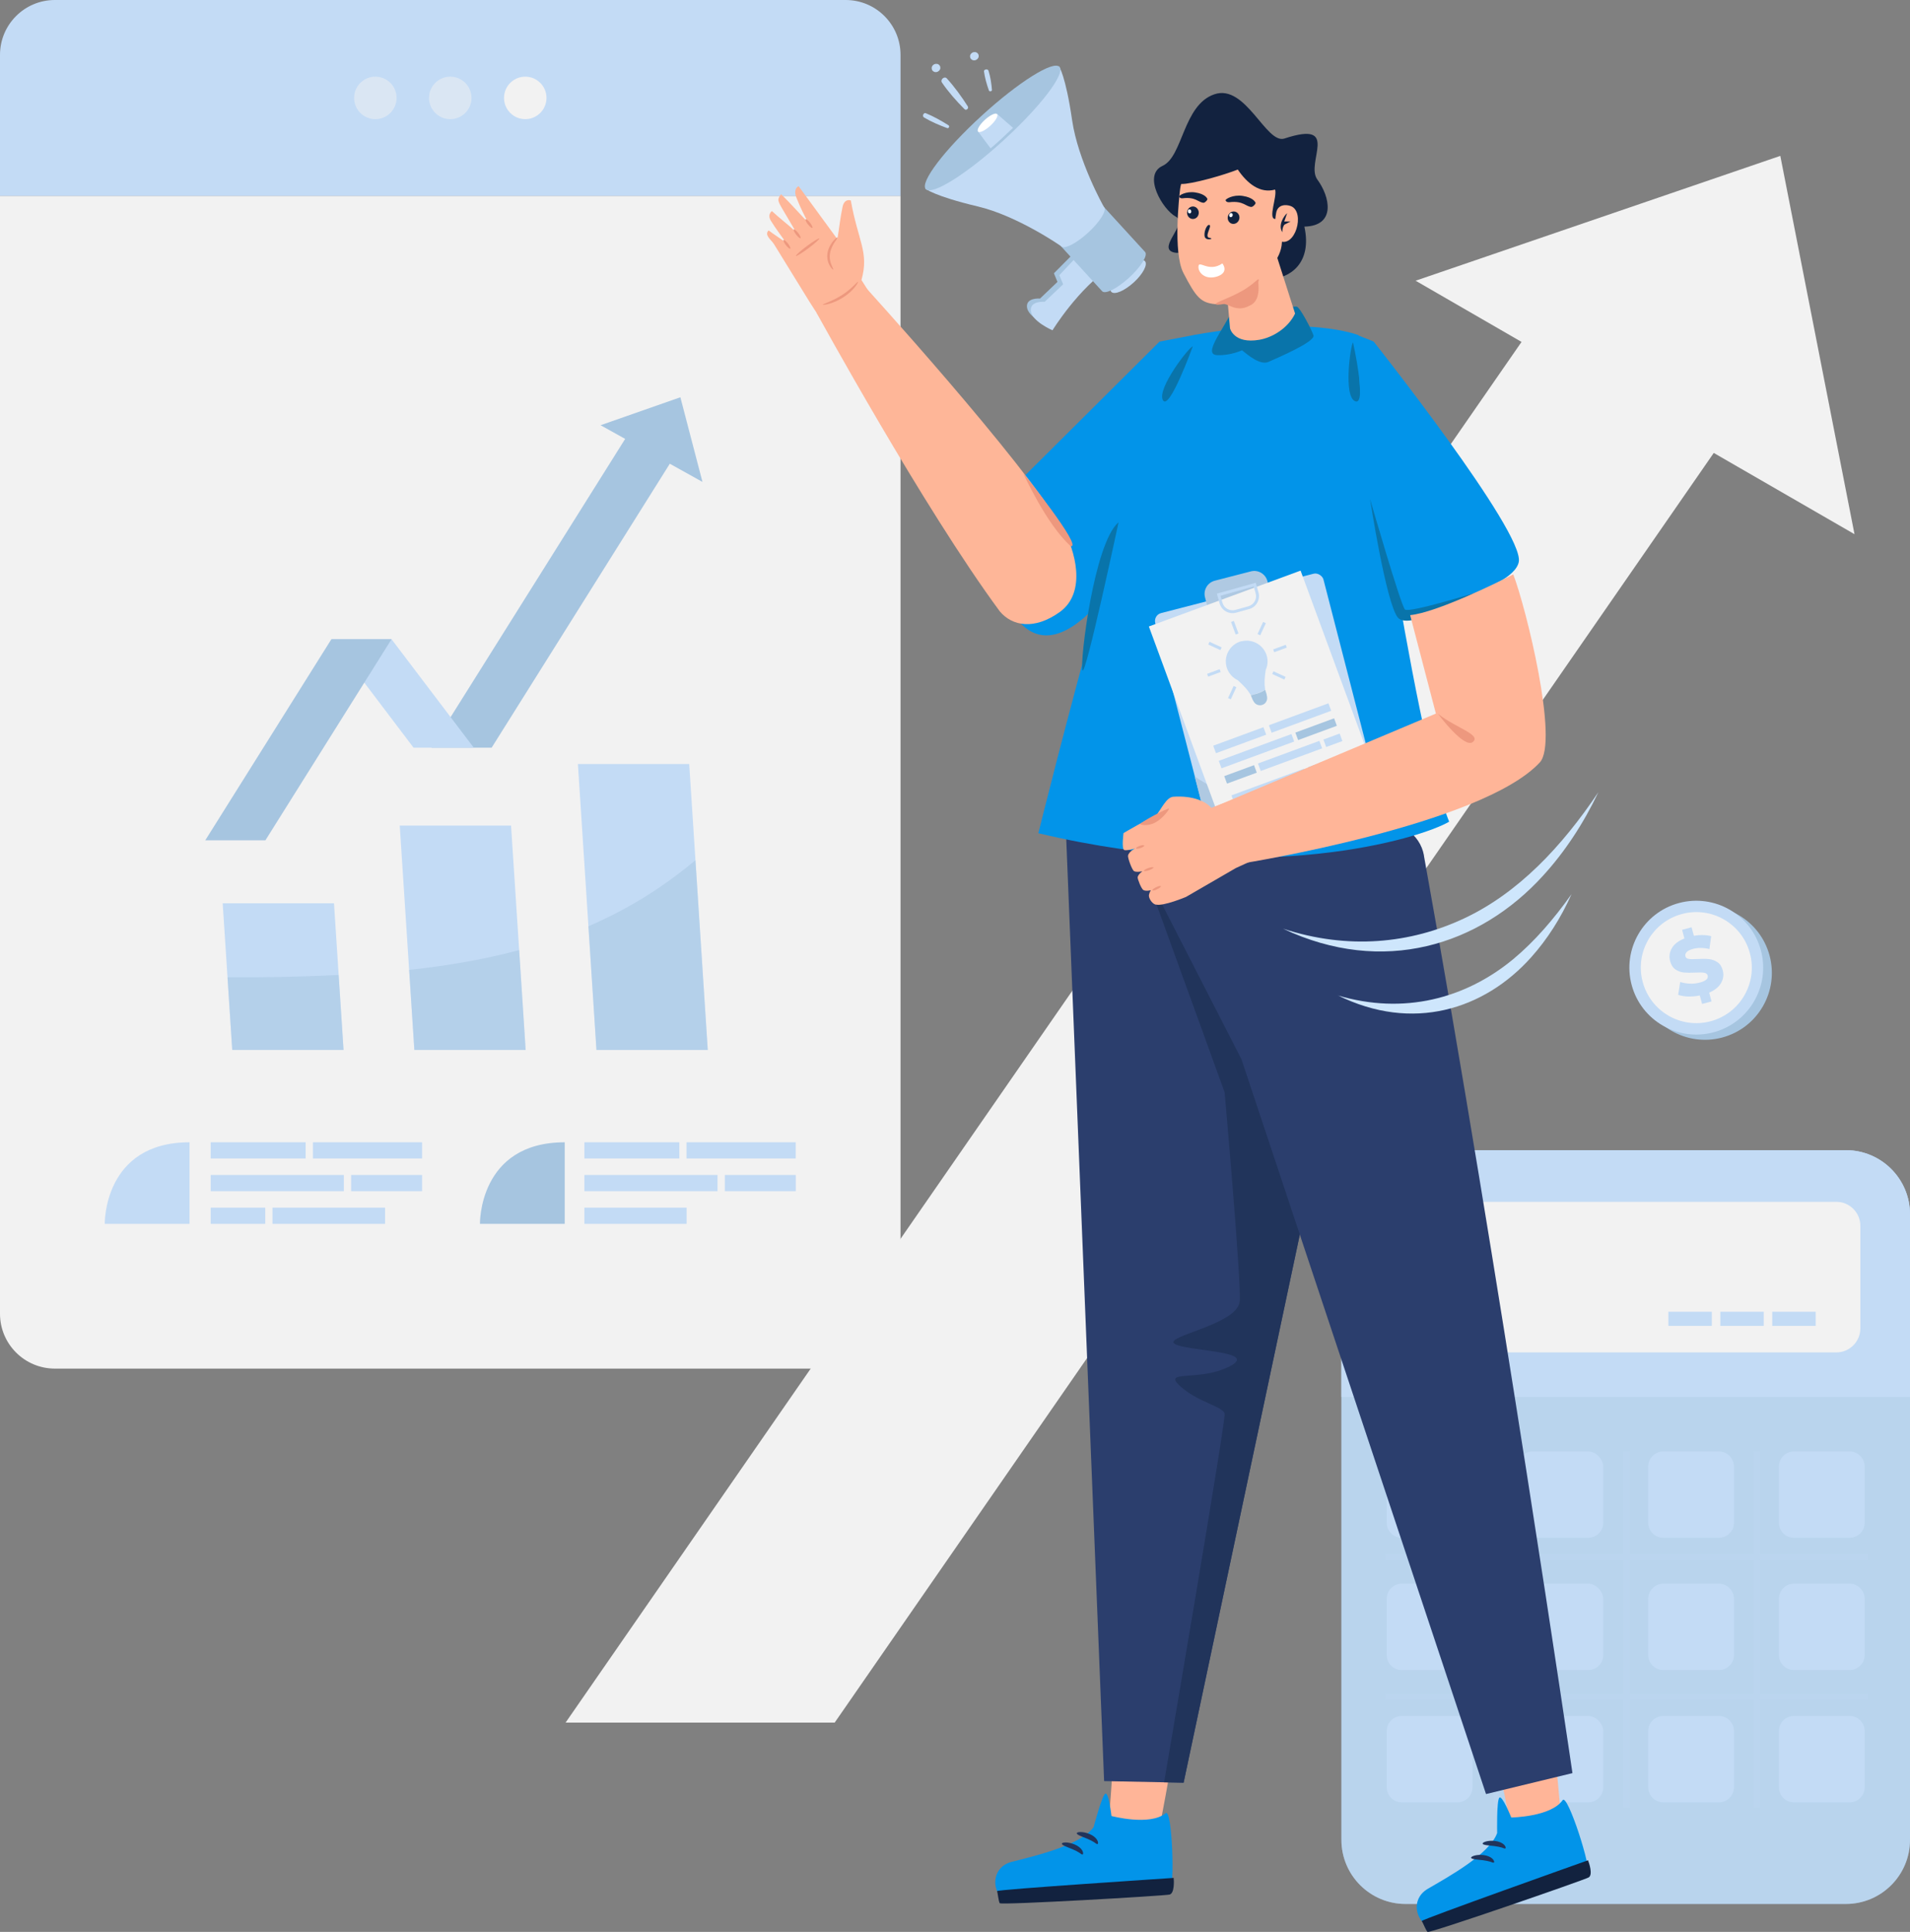 <svg xmlns="http://www.w3.org/2000/svg" id="_&#x30EC;&#x30A4;&#x30E4;&#x30FC;_2" data-name="&#x30EC;&#x30A4;&#x30E4;&#x30FC; 2" viewBox="0 0 241.96 244.66"><rect x="0" y="0" width="241.96" height="244.66" fill="#808080" stroke="none"/><defs><style>      .cls-1 {        opacity: .25;      }      .cls-1, .cls-2, .cls-3, .cls-4, .cls-5, .cls-6, .cls-7, .cls-8, .cls-9, .cls-10, .cls-11, .cls-12, .cls-13, .cls-14, .cls-15, .cls-16, .cls-17, .cls-18 {        stroke-width: 0px;      }      .cls-1, .cls-4, .cls-10 {        fill: #c3dbf5;      }      .cls-2, .cls-19 {        opacity: .5;      }      .cls-2, .cls-5 {        fill: #f2f2f2;      }      .cls-20 {        opacity: .35;      }      .cls-3, .cls-4 {        fill-rule: evenodd;      }      .cls-3, .cls-11 {        fill: #a6c5e0;      }      .cls-6 {        fill: #2b3e6d;      }      .cls-7 {        fill: #0974aa;      }      .cls-8 {        fill: #21345b;      }      .cls-9 {        fill: #12223f;      }      .cls-12 {        fill: #afc9e2;      }      .cls-13 {        fill: #cee6fc;      }      .cls-14 {        fill: #feb698;      }      .cls-15 {        fill: #fff;      }      .cls-16 {        fill: #ffb598;      }      .cls-17 {        fill: #ed987e;      }      .cls-18 {        fill: #0294e9;      }    </style></defs><g id="_&#x7DE8;&#x96C6;&#x30E2;&#x30FC;&#x30C9;" data-name="&#x7DE8;&#x96C6;&#x30E2;&#x30FC;&#x30C9;"><g><g><g><g><path class="cls-10" d="m233.84,145.66h-55.79c-4.48,0-8.12,3.64-8.12,8.12v79.23c0,4.47,3.64,8.11,8.12,8.11h55.79c4.48,0,8.12-3.64,8.12-8.11v-79.23c0-4.48-3.64-8.12-8.12-8.12Z"></path><g class="cls-20"><path class="cls-11" d="m233.84,145.66h-55.79c-4.48,0-8.12,3.64-8.12,8.12v79.23c0,4.47,3.64,8.11,8.12,8.11h55.79c4.48,0,8.12-3.64,8.12-8.11v-79.23c0-4.48-3.64-8.12-8.12-8.12Z"></path></g><g><g><g><path class="cls-10" d="m177.58,183.81h7.05c1.05,0,1.91.86,1.91,1.91v7.12c0,1.05-.86,1.91-1.91,1.91h-7.05c-1.05,0-1.91-.86-1.91-1.91v-7.12c0-1.05.86-1.91,1.91-1.91Z"></path><rect class="cls-10" x="192.23" y="183.81" width="10.87" height="10.94" rx="1.91" ry="1.91"></rect><path class="cls-10" d="m210.7,183.81h7.05c1.05,0,1.91.86,1.91,1.91v7.12c0,1.05-.86,1.91-1.91,1.91h-7.04c-1.05,0-1.91-.86-1.91-1.91v-7.12c0-1.05.86-1.91,1.91-1.91Z"></path><path class="cls-10" d="m227.26,183.81h7.05c1.05,0,1.91.86,1.91,1.91v7.12c0,1.05-.86,1.91-1.91,1.91h-7.05c-1.05,0-1.91-.86-1.91-1.91v-7.12c0-1.05.86-1.91,1.91-1.91Z"></path></g><g><path class="cls-10" d="m177.58,200.56h7.05c1.05,0,1.91.86,1.91,1.91v7.12c0,1.05-.86,1.91-1.91,1.91h-7.05c-1.05,0-1.91-.86-1.91-1.91v-7.12c0-1.05.86-1.91,1.91-1.91Z"></path><rect class="cls-10" x="192.23" y="200.56" width="10.87" height="10.94" rx="1.91" ry="1.91"></rect><path class="cls-10" d="m210.7,200.56h7.05c1.05,0,1.91.86,1.91,1.91v7.12c0,1.05-.86,1.91-1.91,1.91h-7.04c-1.05,0-1.91-.86-1.91-1.91v-7.12c0-1.05.86-1.91,1.91-1.91Z"></path><path class="cls-10" d="m227.26,200.56h7.05c1.05,0,1.91.86,1.91,1.91v7.12c0,1.05-.86,1.91-1.91,1.91h-7.05c-1.05,0-1.91-.86-1.91-1.91v-7.12c0-1.05.86-1.91,1.91-1.91Z"></path></g><g><path class="cls-10" d="m177.58,217.31h7.05c1.05,0,1.91.86,1.91,1.91v7.12c0,1.05-.86,1.91-1.91,1.91h-7.05c-1.05,0-1.91-.86-1.91-1.91v-7.12c0-1.05.86-1.91,1.91-1.91Z"></path><rect class="cls-10" x="192.23" y="217.31" width="10.87" height="10.94" rx="1.91" ry="1.91"></rect><path class="cls-10" d="m210.7,217.31h7.05c1.05,0,1.91.86,1.91,1.91v7.12c0,1.05-.86,1.91-1.91,1.91h-7.04c-1.05,0-1.91-.86-1.91-1.91v-7.12c0-1.05.86-1.91,1.91-1.91Z"></path><path class="cls-10" d="m227.26,217.31h7.05c1.05,0,1.91.86,1.91,1.91v7.12c0,1.05-.86,1.91-1.91,1.91h-7.05c-1.05,0-1.91-.86-1.91-1.91v-7.12c0-1.05.86-1.91,1.91-1.91Z"></path></g></g><path class="cls-10" d="m241.96,153.78v23.13h-72.03v-23.13c0-4.48,3.64-8.12,8.12-8.12h55.79c4.48,0,8.12,3.64,8.12,8.12Z"></path><path class="cls-5" d="m232.63,152.2h-53.37c-1.68,0-3.05,1.36-3.05,3.04v12.99c0,1.68,1.37,3.04,3.05,3.04h53.37c1.68,0,3.04-1.37,3.04-3.04v-12.99c0-1.68-1.37-3.04-3.04-3.04Z"></path><rect class="cls-10" x="211.35" y="166.12" width="5.5" height="1.79"></rect><rect class="cls-10" x="217.93" y="166.12" width="5.5" height="1.79"></rect><rect class="cls-10" x="224.51" y="166.12" width="5.5" height="1.79"></rect></g></g><path class="cls-1" d="m236.56,197.59v-.82h-13.58v-12.97h-.82v12.97h-15.7v-12.97h-.82v12.97h-15.7v-12.97h-.82v12.97h-13.58v.82h13.58v16.89h-13.58v.82h13.58v13.62h.82v-13.62h15.7v13.62h.82v-13.62h15.7v13.62h.82v-13.62h13.58v-.82h-13.58v-16.89h13.58Zm-46.62,16.89v-16.89h15.7v16.89h-15.7Zm16.52,0v-16.89h15.7v16.89h-15.7Z"></path></g><polygon class="cls-5" points="234.93 67.65 225.53 19.74 179.33 35.55 192.75 43.3 71.65 218.15 105.74 218.15 217.1 57.36 234.93 67.65"></polygon><g><g><path class="cls-5" d="m0,166.37c0,3.84,3.11,6.95,6.95,6.95h100.18c3.84,0,6.95-3.11,6.95-6.95V24.8H0v141.58Z"></path><path class="cls-10" d="m107.13,0H6.95C3.11,0,0,3.11,0,6.95v17.85h114.08V6.95c0-3.84-3.11-6.95-6.95-6.95Z"></path></g><g><circle class="cls-2" cx="47.55" cy="12.4" r="2.69"></circle><circle class="cls-2" cx="57.04" cy="12.4" r="2.69"></circle><circle class="cls-5" cx="66.54" cy="12.4" r="2.69"></circle></g><g><g><rect class="cls-10" x="26.69" y="144.66" width="12.03" height="2.05"></rect><rect class="cls-10" x="39.64" y="144.66" width="13.83" height="2.05"></rect><rect class="cls-10" x="26.69" y="148.8" width="16.87" height="2.05"></rect><rect class="cls-10" x="44.48" y="148.8" width="8.99" height="2.05"></rect><rect class="cls-10" x="26.69" y="152.94" width="6.91" height="2.05"></rect><rect class="cls-10" x="34.52" y="152.94" width="14.26" height="2.05"></rect></g><g><rect class="cls-10" x="74.03" y="144.66" width="12.03" height="2.05"></rect><rect class="cls-10" x="86.97" y="144.66" width="13.83" height="2.05"></rect><rect class="cls-10" x="74.03" y="148.8" width="16.87" height="2.05"></rect><rect class="cls-10" x="91.82" y="148.8" width="8.99" height="2.05"></rect><rect class="cls-10" x="74.03" y="152.94" width="12.95" height="2.05"></rect></g><path class="cls-10" d="m13.27,154.99h10.74v-10.33c-10.93,0-10.74,10.33-10.74,10.33Z"></path><path class="cls-11" d="m60.8,154.99h10.74v-10.33c-10.93,0-10.74,10.33-10.74,10.33Z"></path></g><g><g><polygon class="cls-11" points="86.19 50.31 88.99 61.03 76.08 53.85 86.19 50.31"></polygon><polygon class="cls-11" points="54.65 94.69 62.28 94.69 86.89 55.48 79.26 55.48 54.65 94.69"></polygon><polygon class="cls-10" points="60.02 94.69 52.39 94.69 46.15 86.45 41.98 80.95 49.6 80.95 60.02 94.69"></polygon><polygon class="cls-11" points="49.6 80.95 46.15 86.45 33.62 106.42 26 106.42 41.98 80.95 49.6 80.95"></polygon></g><g><g><polygon class="cls-10" points="43.52 132.96 29.42 132.96 28.21 114.39 42.31 114.39 43.52 132.96"></polygon><polygon class="cls-10" points="66.59 132.96 52.49 132.96 50.64 104.55 64.74 104.55 66.59 132.96"></polygon><polygon class="cls-10" points="89.66 132.97 75.56 132.97 73.21 96.76 87.31 96.76 89.66 132.97"></polygon></g><g class="cls-19"><path class="cls-11" d="m28.82,123.76l.6,9.2h14.1s-.62-9.49-.62-9.49c-4.68.23-9.38.33-14.08.29Z"></path><path class="cls-11" d="m51.83,122.82l.66,10.14h14.1s-.82-12.64-.82-12.64c-4.53,1.21-9.2,2-13.94,2.5Z"></path><path class="cls-11" d="m81.33,113.8c-2.19,1.34-4.46,2.49-6.79,3.5l1.02,15.67h14.1s-1.56-24.03-1.56-24.03c-2.14,1.77-4.39,3.41-6.77,4.87Z"></path></g></g></g></g><g><g><g><path class="cls-11" d="m136.38,31.72l-2.87,2.89.45,1.09-2.21,2.11s-1.79-.16-1.65,1.1,2.58,2.32,2.58,2.32c0,0,7.18-6.97,7.03-7.65-.15-.68-3.34-1.86-3.34-1.86Z"></path><path class="cls-10" d="m136.26,32.66l-2.06,2.19.48,1.15-2.34,2.22s-1.9-.17-1.75,1.16c.14,1.33,2.74,2.45,2.74,2.45,0,0,3.27-5.34,7.45-8.06-.16-.72-4.52-1.11-4.52-1.11Z"></path></g><g><path class="cls-10" d="m142.21,34.25c-1.18,1.08-1.82,2.29-1.43,2.71.39.42,1.65-.11,2.83-1.18s1.82-2.29,1.43-2.71c-.38-.42-1.65.11-2.83,1.18Z"></path><path class="cls-11" d="m139.85,26.22l5.21,5.69c.38.42-.52,1.88-2.02,3.25-1.5,1.37-3.03,2.15-3.42,1.72l-5.21-5.69,5.44-4.97Z"></path><path class="cls-10" d="m125.18,16.59l1-.91,7.97-7.29s.84,1.14,1.67,6.85c.74,5.08,3.96,10.89,4.04,10.98.38.42-.52,1.88-2.02,3.25-1.5,1.37-3.03,2.15-3.42,1.72-.09-.1-5.59-3.87-10.53-5.04-5.62-1.33-6.68-2.27-6.68-2.27l7.97-7.29Z"></path><path class="cls-11" d="m124.34,14.67c4.67-4.27,9.09-7.05,9.87-6.2.78.85-2.38,5.01-7.06,9.28-4.67,4.28-9.09,7.05-9.87,6.2-.78-.85,2.38-5,7.06-9.28Z"></path><path class="cls-10" d="m123.9,16.66l1.59,2.13c.48-.41.96-.84,1.45-1.29.48-.44.94-.88,1.39-1.31l-2.01-1.75-2.41,2.21Z"></path><path class="cls-15" d="m124.76,15.18c-.67.61-1.05,1.27-.86,1.48s.88-.12,1.55-.73c.67-.61,1.05-1.27.86-1.48s-.88.12-1.55.73Z"></path></g></g><g><path class="cls-10" d="m119.95,9.94c.98,1.07,1.87,2.31,2.65,3.53.16.26-.2.58-.42.35-1.02-1.02-2.04-2.17-2.85-3.36-.26-.38.31-.87.63-.52Z"></path><path class="cls-10" d="m117.31,14.35c.98.4,1.95.95,2.84,1.51.19.12.05.44-.17.36-.98-.36-2.01-.8-2.92-1.34-.29-.17-.06-.67.25-.54Z"></path><path class="cls-10" d="m125.22,8.94c.25.79.38,1.65.44,2.46.01.17-.32.24-.38.07-.28-.78-.52-1.62-.63-2.43-.03-.26.48-.36.56-.1Z"></path><path class="cls-10" d="m118.92,8.99s-.03.02-.04.03c0,0,0,0,0,0-.04.02-.08.04-.11.07-.02.01-.04.02-.07.02-.02.01-.04.02-.07.02-.01,0-.02,0-.03,0-.04,0-.09,0-.13,0-.07,0-.13-.03-.19-.07-.04-.02-.08-.04-.11-.08-.05-.04-.09-.1-.11-.16-.01-.04-.02-.08-.03-.13,0-.04,0-.09,0-.13,0-.07.03-.13.07-.19.03-.06.07-.11.13-.15,0,0,.01-.01.02-.02.04-.03.08-.05.12-.07.02,0,.04-.01.07-.02.02,0,.05-.01.07-.02.02,0,.03,0,.05,0,.04,0,.09,0,.13,0,.07,0,.13.03.19.07.04.02.08.04.1.08.05.04.09.1.11.16.01.04.02.08.03.12,0,.04,0,.09,0,.13,0,.07-.03.13-.07.19-.03.06-.07.11-.13.15Z"></path><path class="cls-10" d="m123.78,7.5s-.03.02-.04.03c0,0,0,0,0,0-.04.02-.08.04-.11.07-.02.01-.04.02-.07.02-.02.01-.04.02-.07.02,0,0-.02,0-.03,0h-.13c-.07,0-.13-.03-.19-.07-.04-.02-.08-.04-.11-.08-.05-.04-.09-.1-.11-.16-.01-.04-.02-.08-.03-.13,0-.04,0-.09,0-.13,0-.07.03-.13.07-.19.03-.06.07-.11.13-.15,0,0,.01-.01.02-.02.04-.03.08-.05.12-.07.02,0,.04-.01.07-.02.02,0,.05-.01.07-.02.02,0,.03,0,.05,0,.04,0,.09,0,.13,0,.07,0,.13.03.19.07.04.02.08.04.1.08.05.04.09.1.11.16.01.04.02.08.03.12,0,.04,0,.09,0,.13,0,.07-.03.13-.07.19-.03.06-.07.11-.13.15Z"></path></g></g><g><path class="cls-11" d="m224.17,121.01c1.21,4.52-1.47,9.17-5.99,10.38-4.52,1.21-9.17-1.47-10.38-5.99-1.21-4.52,1.47-9.17,5.99-10.38,4.52-1.21,9.17,1.47,10.38,5.99Z"></path><path class="cls-10" d="m223.07,120.35c1.21,4.52-1.47,9.17-5.99,10.38-4.52,1.21-9.17-1.47-10.38-5.99-1.21-4.52,1.47-9.17,5.99-10.38,4.52-1.21,9.17,1.47,10.38,5.99Z"></path><path class="cls-5" d="m221.68,120.72c1.01,3.75-1.22,7.61-4.97,8.61-3.75,1.01-7.61-1.22-8.61-4.97-1.01-3.75,1.22-7.61,4.97-8.61,3.75-1.01,7.61,1.22,8.61,4.97Z"></path><path class="cls-10" d="m218.04,124.47c-.29.51-.79.92-1.52,1.24l.3,1.11-1.2.32-.29-1.07c-.51.1-1,.14-1.49.13-.48-.02-.9-.09-1.25-.21l.26-1.63c.37.12.78.19,1.22.21.45.02.87-.03,1.27-.14.76-.2,1.09-.5.99-.88-.05-.2-.2-.32-.44-.36-.24-.04-.62-.05-1.13-.02-.56.03-1.03.02-1.42-.01-.39-.03-.75-.16-1.08-.38-.33-.22-.56-.57-.69-1.06-.15-.57-.08-1.12.22-1.64.3-.52.83-.93,1.59-1.23l-.29-1.1,1.2-.32.29,1.08c.39-.07.77-.1,1.15-.09.38,0,.72.05,1.04.14l-.22,1.63c-.76-.18-1.46-.19-2.08-.02-.39.11-.66.24-.81.41-.15.16-.2.34-.15.53.05.19.19.3.43.33.24.04.61.04,1.11.01.56-.03,1.04-.03,1.42.01.38.04.74.16,1.08.38.33.21.56.57.69,1.05.15.55.08,1.08-.21,1.59Z"></path></g><g><g><path class="cls-18" d="m127.28,62.77l19.61-19.51,4.49-.86-5.83,24.54s-9.78,19.29-16.44,11.8c-2.84-3.2-1.83-15.96-1.83-15.96Z"></path><g><g id="Hand"><path class="cls-14" d="m109.32,36.03s20.36,22.34,25.37,31.01c1.44,2.49,3.07,7.95-.44,10.47-3.21,2.3-6.02,1.79-7.59-.08-9.68-13.1-23.23-37.84-23.23-37.84l5.89-3.57Z"></path><path class="cls-14" d="m107.77,25.38c-.52-.15-.9.17-1.03.8-.29,1.34-.43,2.71-.66,4.11-1.58-2.19-3.33-4.52-4.91-6.71-.32.14-.44.5-.43.79,0,.29.11.57.22.83.42,1.05.91,2.07,1.47,3.06-1.3-1.38-2.19-2.4-3.46-3.65-.22.16-.4.52-.36.79s.3.71.44.95c.63,1.07,1.15,1.95,1.78,3.02-.96-.9-2.07-1.73-3.03-2.63-.2.08-.35.43-.34.64.01.21.1.42.21.6.56.92,1.42,2.04,1.9,2.76-.71-.54-1.49-1.02-2.2-1.56-.59.59.32,1.17.68,1.74,1.47,2.38,3.01,4.89,4.48,7.27,0,0,1.12,1.8,2.07,3.08.07-.05,5.35-3.52,5.82-3.78-.42-.65-1.29-2.03-1.29-2.03.99-3.53-.42-4.86-1.35-10.08Z"></path><path class="cls-17" d="m102.91,28.86c-.07.06-.32-.15-.56-.45s-.37-.6-.29-.65c.07-.06.32.15.56.45.23.31.37.6.29.65Z"></path><path class="cls-17" d="m101.41,30.16c-.07.06-.32-.15-.56-.45-.23-.31-.37-.6-.29-.65s.32.15.56.45c.23.31.37.6.29.65Z"></path><path class="cls-17" d="m100.11,31.49c-.07.06-.32-.15-.56-.45-.23-.31-.37-.6-.29-.65.07-.06.32.15.56.45.23.31.37.6.29.65Z"></path><path class="cls-17" d="m100.83,32.41c-.05-.07.56-.63,1.38-1.24.82-.61,1.53-1.04,1.58-.97s-.56.63-1.38,1.24c-.82.61-1.53,1.04-1.58.97Z"></path><path class="cls-17" d="m105.55,34.15s-.07-.03-.15-.11c-.08-.09-.2-.21-.29-.41-.22-.36-.4-.98-.27-1.65.12-.66.47-1.17.74-1.49.28-.32.51-.46.54-.42.03.03-.13.23-.36.56-.21.34-.5.82-.6,1.4-.11.58,0,1.12.16,1.49.06.19.15.33.19.44.05.11.06.17.04.19Z"></path><path class="cls-17" d="m108.71,35.68s-.1.31-.42.69c-.31.39-.82.88-1.47,1.29-1.3.84-2.57,1.01-2.58.92-.02-.09,1.16-.4,2.4-1.2,1.26-.78,1.98-1.77,2.07-1.7Z"></path></g><path class="cls-17" d="m135.66,69.18c-3.09-2.72-6.05-9.28-6.05-9.28,0,0,7.58,9.4,6.05,9.28Z"></path></g></g><g><g><path class="cls-16" d="m148.45,222.65c.05.46-1.61,9.1-1.61,9.1,0,0-6.75,1.98-6.59.89.3-2.02.78-10.03.78-10.03l7.41.04Z"></path><path class="cls-18" d="m147.66,229.62c.84-.69,1.21,9.6.5,9.91-.71.31-19.04,1.72-20.77,1.05s-2.01-4.08.79-4.8c2.8-.72,8.68-2.05,10.36-4.4,0,0,1.03-3.92,1.47-4.22s.79,2.82.79,2.82c0,0,4.86,1.3,6.86-.35Z"></path><path class="cls-8" d="m137.14,234.85c-.09.03-.22-.09-.41-.22-.2-.13-.5-.29-.86-.44-.73-.3-1.38-.52-1.35-.71.02-.18.76-.25,1.61.1.42.17.78.45.95.73.17.29.15.51.07.54Z"></path><path class="cls-8" d="m139.03,233.53c-.09.03-.22-.09-.41-.22-.2-.13-.5-.29-.86-.44-.73-.3-1.38-.52-1.35-.71.02-.18.76-.25,1.61.1.42.17.78.45.95.73.18.29.15.51.07.54Z"></path><path class="cls-9" d="m148.68,237.81c.04.36.12,1.96-.52,2.12s-21.37,1.36-21.52,1.09c-.15-.28-.25-1.33-.33-1.53s22.36-1.67,22.36-1.67Z"></path></g><polygon class="cls-6" points="175.25 106.41 135.03 105.17 139.87 225.56 149.94 225.76 175.25 106.41"></polygon><path class="cls-8" d="m155.14,138.35s2.07,23.35,1.92,26.38c-.16,3.04-9.74,4.49-8.26,5.45,1.48.97,10.84.87,6.97,2.86-3.88,1.98-8.56.37-6.3,2.47,2.25,2.1,5.53,2.59,5.67,3.55.13.9-6.66,40.74-7.67,46.65l2.47.05,25.31-119.35-30.89,2.21,10.78,29.72Z"></path><g><g><path class="cls-16" d="m196.83,221.05c.18.43.93,9.19.93,9.19,0,0-5.96,3.74-6.1,2.65-.26-2.03-1.98-9.86-1.98-9.86l7.15-1.98Z"></path><path class="cls-18" d="m197.96,227.97c.62-.89,3.77,8.91,3.18,9.4-.59.49-17.85,6.83-19.7,6.66-1.85-.17-3.04-3.38-.55-4.84,2.5-1.46,7.79-4.34,8.77-7.05,0,0-.08-4.05.27-4.47.35-.42,1.52,2.5,1.52,2.5,0,0,5.03-.07,6.51-2.2Z"></path><path class="cls-8" d="m189.26,235.87c-.08.06-.23-.02-.46-.1-.23-.07-.56-.14-.95-.19-.78-.09-1.47-.13-1.49-.31-.03-.17.66-.45,1.57-.34.45.05.87.22,1.11.44.25.23.28.45.21.5Z"></path><path class="cls-8" d="m190.72,234.08c-.08.06-.23-.02-.46-.1-.23-.07-.56-.14-.95-.19-.78-.09-1.47-.13-1.49-.31-.03-.17.66-.45,1.57-.34.45.05.87.22,1.11.44.25.23.28.45.21.5Z"></path><path class="cls-9" d="m201.17,235.58c.13.33.65,1.85.08,2.18-.57.33-20.19,7.12-20.41,6.9s-.6-1.21-.73-1.38c-.13-.17,21.06-7.69,21.06-7.69Z"></path></g><path class="cls-6" d="m180.39,108.34c-2.01-11.16-37.86-2.95-37.86-2.95l14.74,28.76,30.98,93.05,10.95-2.65s-9.29-63.34-18.82-116.21Z"></path></g></g><path class="cls-18" d="m172.08,42.44c.12,1.07,6.9,50.28,11.5,61.62-3.61,2.12-23.5,8.24-52.04,1.46,0,0,14.83-60.07,19.83-63.12,14.36-2.54,20.71.04,20.71.04Z"></path><path class="cls-7" d="m171.4,43.36s1.81,8.06.28,7.46c-1.53-.6-.59-7.13-.28-7.46Z"></path><path class="cls-7" d="m151.1,43.87s-2.98,8.25-3.78,6.81,3.32-6.76,3.78-6.81Z"></path><path class="cls-7" d="m141.7,66.14s-4.24,19.88-4.58,18.73c-.33-1.15,1.49-16.14,4.58-18.73Z"></path><g><path class="cls-7" d="m155.7,40.12c.18-.33,8.15-1.38,8.57-1.29.42.1,1.84,2.82,2.12,3.63.29.81-4.63,2.89-5.7,3.37-1.06.47-2.65-.91-3.35-1.47,0,0-1.41.67-3.11.62s.09-2.37,1.46-4.86Z"></path><path id="Hair_B" data-name="Hair B" class="cls-9" d="m157.28,30.79s-1.36-.02-2.13-.85c-.77-.83-4.59,2.64-6.55,2-1.96-.63,1.97-3.64.34-4.51-1.63-.87-4.25-5.25-1.66-6.43,2.59-1.18,2.58-7.71,6.56-9.06,3.98-1.36,6.55,6.37,8.88,5.6,7.2-2.37,2.59,3.07,4.17,5.21,1.58,2.14,2.41,5.85-1.65,5.95,2.02,9.24-11.28,7.82-7.97,2.08Z"></path><path class="cls-14" d="m155.04,32.75l.78,8.83s.47,2.01,3.72,1.45c1.62-.28,3.61-1.43,4.52-3.32l-2.62-8.21-6.41,1.26Z"></path><g id="Head"><g id="Face"><path class="cls-14" d="m149.91,34.56c1.61,3.11,2.21,3.8,4.08,3.96.51.04,8.23-3.54,8.4-7.79.04-1.06.17-2.64.02-4.23-.29.75-.64,1.23-.86,1.23-.96.02.26-2.83-.02-3.72-1.9.53-3.52-.76-4.73-2.54-1.7.69-5.89,1.88-7.17,1.83-.06.19-.1.4-.13.62-.11.86-.92,8.06.41,10.64Z"></path><path class="cls-17" d="m153.99,38.53s.11.06.28.06c.08,0,.19-.01.3-.02.12-.02.25-.03.4-.06.58-.12,1.65,1.1,3.28.22,1.59-.6,1.1-2.9,1.16-3.06.03-.08.05-.15.05-.2,0-.01,0-.02,0-.03,0,0,0-.02,0-.02,0-.01,0-.03-.02-.04,0,0-.02-.01-.03-.01,0,0-.02,0-.03.01,0,0-.02,0-.03.01-.04.02-.09.06-.16.12-.12.1-.29.25-.51.43-.22.17-.49.37-.79.57-.31.2-.66.41-1.04.6-1.53.79-2.91,1.21-2.86,1.41Z"></path></g><g id="Ears"><path class="cls-14" d="m161.94,30.44c2.11,1.21,3.48-3.62,1.58-4.34-.55-.21-1.63-.26-1.85.83-.24,1.18-.19,3.24.27,3.51Z"></path><path class="cls-9" d="m163.05,27c-.43.36-1.18,1.56-.6,2.41,0,0-.04-.59.26-.96l.77-.4h-.79s.36-1.04.36-1.04Z"></path></g><path id="Nose" class="cls-9" d="m153.21,28.49c.37.12-.71,1.53.01,1.63.72.1-.43.44-.6-.13-.17-.56.26-1.61.59-1.5Z"></path><g id="Eyes"><g id="Eye_L" data-name="Eye L"><path class="cls-9" d="m155.57,27.33c-.14.41.06.85.45.99.39.13.81-.1.95-.51.14-.41-.06-.85-.45-.99s-.81.1-.95.51Z"></path><path class="cls-15" d="m155.73,27.19c-.04.14.03.28.14.31s.24-.06.28-.2c.04-.14-.03-.28-.14-.31-.12-.03-.24.06-.28.2Z"></path><path class="cls-9" d="m158.55,26.2c.19,0,.65-.48.47-.58,0,0-.25-.61-1.6-.81-1.25-.19-2.2.42-2.16.55.05.2.27.27.48.25,1.79-.22,2.1.59,2.82.6Z"></path><path class="cls-9" d="m152.48,25.68c.18,0,.61-.45.44-.55,0,0-.23-.57-1.51-.76-1.18-.18-2.07.39-2.04.51.05.19.25.26.45.23,1.69-.21,1.98.55,2.66.57Z"></path></g><g id="Eye_R" data-name="Eye R"><path class="cls-9" d="m150.38,26.99c.03.44.38.77.79.74s.71-.4.69-.84c-.03-.44-.38-.77-.79-.74-.41.03-.71.4-.69.84Z"></path><path class="cls-15" d="m150.48,26.8c.02.14.13.25.25.23.12-.02.2-.14.18-.29-.02-.14-.13-.25-.25-.23-.12.02-.2.14-.18.29Z"></path></g></g><g id="Mouth"><path class="cls-15" d="m154.85,33.36c-1.78,1.23-3.05-.57-3.03.46,0,.78.96,1.69,2.44,1.17,1.48-.53.6-1.62.6-1.62Z"></path></g></g></g><g><path class="cls-18" d="m171.82,42.38l2.19.87s19.12,24.12,18.39,27.91c-.73,3.78-14.96,6.59-14.96,6.59,0,0-5.09-17.85-4.86-19.9s-.76-15.47-.76-15.47Z"></path><path class="cls-7" d="m173.56,63.2s3.9,13.5,4.42,13.99c.53.48,9.26-2.23,9.26-2.23,0,0-8.65,5.05-10.15,3.26-1.5-1.79-3.53-15.01-3.53-15.01Z"></path></g></g><g><path class="cls-13" d="m195.49,110.88c2.73-2.99,5.08-6.54,6.99-10.55-4.66,6.94-10.17,12.77-17.01,15.98-6.77,3.18-14.69,4-22.93,1.3,12.66,5.98,24.89,2.15,32.95-6.73Z"></path><path class="cls-13" d="m169.47,126.05c9.45,4.68,18.56,1.84,24.52-4.84,2.01-2.25,3.73-4.92,5.09-7.97-2.24,3.15-4.66,5.97-7.42,8.26-6.02,4.96-13.82,7.05-22.2,4.56Z"></path></g></g><g><g><rect class="cls-10" x="149.77" y="74.64" width="22.01" height="32.29" rx="1.03" ry="1.03" transform="translate(-17.58 43.05) rotate(-14.47)"></rect><path class="cls-12" d="m153.9,108.17c.14.55.71.88,1.25.74l19.32-4.99c.55-.14.88-.7.73-1.25l-1.41-5.47c-9.83,8.4-19.11,3.45-22.45,1.12l2.55,9.85Z"></path><path class="cls-12" d="m153.89,73.54l4.57-1.18c.92-.24,1.86.32,2.1,1.24l.62,2.41-7.91,2.04-.62-2.41c-.24-.92.32-1.86,1.24-2.1Z"></path></g><g><rect class="cls-5" x="150.2" y="74.87" width="20.48" height="30.61" transform="translate(342.15 119.36) rotate(159.79)"></rect><g><rect class="cls-10" x="160.67" y="90.43" width="8.04" height="1.01" transform="translate(-21.28 62.52) rotate(-20.22)"></rect><rect class="cls-10" x="153.65" y="93.25" width="6.78" height="1.01" transform="translate(-22.72 60.04) rotate(-20.22)"></rect><rect class="cls-10" x="154.26" y="94.64" width="9.81" height="1.01" transform="translate(-23.07 60.86) rotate(-20.22)"></rect><rect class="cls-11" x="164.11" y="91.85" width="5.23" height="1.01" transform="translate(-21.65 63.34) rotate(-20.23)"></rect><rect class="cls-11" x="155.14" y="97.55" width="4.02" height="1.01" transform="translate(-24.2 60.34) rotate(-20.21)"></rect><rect class="cls-10" x="159.28" y="95.24" width="8.29" height="1.01" transform="translate(-23.02 62.37) rotate(-20.22)"></rect><rect class="cls-10" x="167.76" y="93.24" width="2.19" height="1.01" transform="translate(-21.99 64.11) rotate(-20.21)"></rect><rect class="cls-10" x="155.87" y="99.01" width="9.81" height="1.01" transform="translate(-24.48 61.69) rotate(-20.22)"></rect><rect class="cls-11" x="165.72" y="96.23" width="5.23" height="1.01" transform="translate(-23.06 64.12) rotate(-20.21)"></rect><rect class="cls-10" x="160.9" y="99.62" width="8.29" height="1.01" transform="translate(-24.43 63.19) rotate(-20.21)"></rect><rect class="cls-10" x="169.37" y="97.62" width="2.19" height="1.01" transform="translate(-23.4 64.9) rotate(-20.2)"></rect></g><g><g><path class="cls-4" d="m157.3,81.21c1.2-.3,2.47.3,3.01,1.41.36.74.34,1.55.03,2.23-.12.87-.21,1.54-.07,2.48-.27.18-.59.34-.94.47-.3.11-.6.19-.88.23-.49-.82-1-1.28-1.65-1.89-.6-.29-1.1-.8-1.35-1.47-.54-1.46.3-3.09,1.85-3.48Z"></path><rect class="cls-10" x="156.23" y="78.64" width=".38" height="1.69" transform="translate(-17.84 59.03) rotate(-20.24)"></rect><rect class="cls-10" x="161.3" y="81.94" width="1.69" height=".38" transform="translate(-18.39 61.1) rotate(-20.22)"></rect><rect class="cls-10" x="152.93" y="85.02" width="1.69" height=".38" transform="translate(-19.99 58.53) rotate(-20.26)"></rect><rect class="cls-10" x="158.99" y="79.43" width="1.69" height=".38" transform="translate(20.53 191.33) rotate(-65.21)"></rect><rect class="cls-10" x="155.25" y="87.53" width="1.69" height=".38" transform="translate(11.01 192.65) rotate(-65.21)"></rect><rect class="cls-10" x="161.82" y="84.69" width=".38" height="1.69" transform="translate(16.41 196.73) rotate(-65.2)"></rect><rect class="cls-10" x="153.72" y="80.95" width=".38" height="1.69" transform="translate(15.1 187.21) rotate(-65.2)"></rect></g><path class="cls-3" d="m160.27,87.34l.18.57c.02.11.04.22.06.32.08.44-.15.88-.58,1.03-.21.08-.43.07-.63,0-.2-.07-.37-.22-.48-.41-.05-.08-.09-.16-.14-.25l-.23-.55s1.21-.22,1.82-.71Z"></path></g></g><path class="cls-10" d="m154.5,76.42l-.35-1.24,4.93-1.38.35,1.24c.25.9-.28,1.84-1.18,2.09l-1.66.46c-.9.25-1.84-.28-2.09-1.18Zm.11-.98l.25.88c.2.7.93,1.12,1.63.92l1.66-.46c.7-.2,1.12-.93.92-1.63l-.25-.88-4.21,1.18Z"></path></g><g><g><path class="cls-16" d="m146.41,114.57c-.51-.14-.93-.89-.86-1.23.06-.32.24-.6.24-.6,0,0-.61.16-.94-.02-.26-.14-.77-1.42-.73-1.64.08-.38.6-.74.6-.74,0,0-.76.16-1.06-.02-.26-.15-.82-1.7-.76-1.97.11-.52.9-.9.9-.9,0,0-1.15.33-1.39.19-.35-.19-.08-2.14-.08-2.14,0,0,3.25-1.92,4.06-2.14.75-.92,1.36-2.4,2.25-2.46,2.47-.17,4.13.6,4.81,1.41,1.51-.6,3.83-1.37,3.83-1.37l2.61,7.47-3.33,1.52-6.32,3.66s-2.9,1.22-3.83.96Z"></path><g><path class="cls-17" d="m148.09,102.41c-.04-.07-.88.31-1.89.85-1,.54-1.79,1.03-1.75,1.11.04.07.9.33,1.91-.21,1-.54,1.77-1.67,1.73-1.74Z"></path><path class="cls-17" d="m144.95,107.08c-.03-.08-.28-.06-.57.04-.29.1-.5.24-.47.32.03.08.28.06.57-.04.29-.1.5-.24.47-.32Z"></path><path class="cls-17" d="m146.12,109.86c-.03-.08-.32-.04-.65.07-.33.12-.58.27-.56.35.03.08.32.04.65-.07.33-.12.58-.27.56-.35Z"></path><path class="cls-17" d="m147.06,112.23c-.04-.07-.31-.02-.6.13-.3.14-.51.32-.48.39.04.07.31.02.6-.13.3-.14.51-.32.48-.39Z"></path></g></g><path class="cls-16" d="m178.64,77.9c3.3-.31,11.19-4.18,13.06-5.16,1.62,4.21,5.81,21.18,3.36,23.82-7.37,7.93-37.54,12.76-37.54,12.76l-4.08-6.97,28.46-11.98-3.26-12.47Z"></path><path class="cls-17" d="m182.16,90.39c2.21,1.78,5.53,2.64,4.43,3.57-1.1.93-4.43-3.57-4.43-3.57Z"></path></g></g></g></svg>
